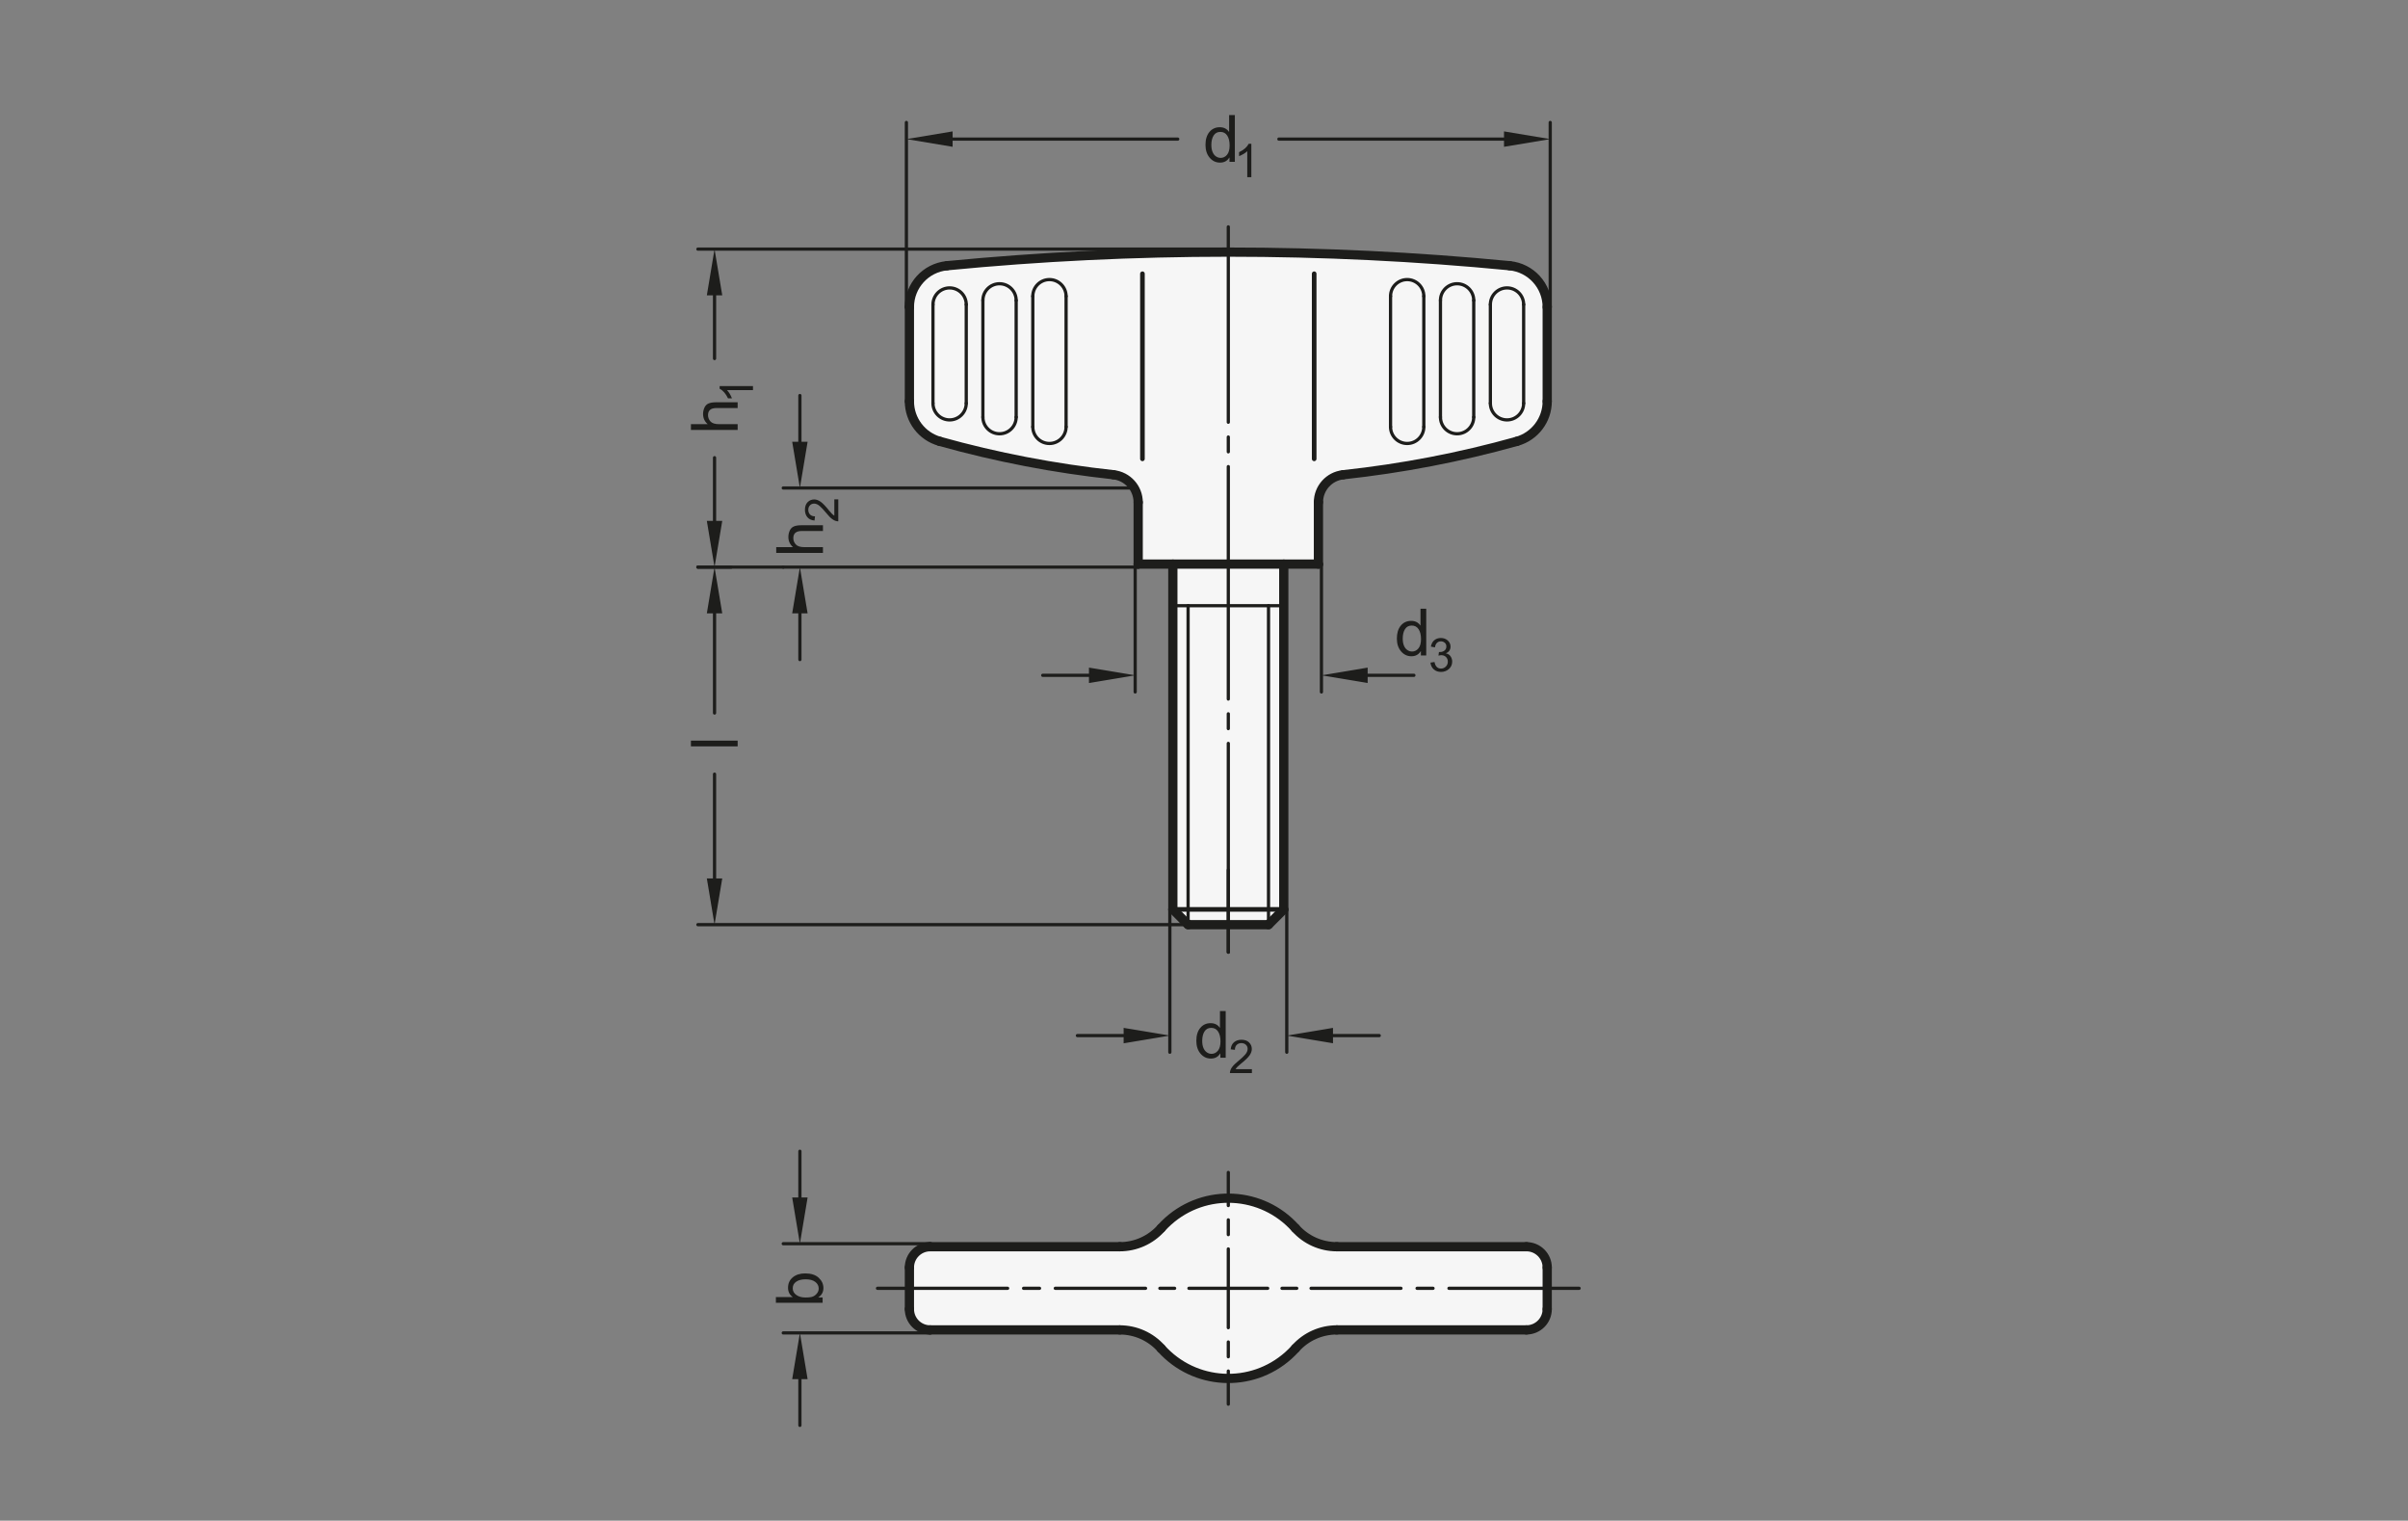 <?xml version="1.0" encoding="UTF-8"?>
<svg xmlns="http://www.w3.org/2000/svg" version="1.1" viewBox="0 0 369.213 233.15">
  <rect x="0" y="0" width="369.213" height="233.15" fill="#808080" stroke="none"/>
  <!-- Generator: Adobe Illustrator 28.6.0, SVG Export Plug-In . SVG Version: 1.2.0 Build 709)  -->
  <g>
    <g id="MD_x5F_3_x5F_FUELLUNG_x5F_WS">
      <g id="LWPOLYLINE">
        <path d="M234.042,203.897h-29.07c-2.42,0-4.725,1.031-6.338,2.835-.342.382-.705.745-1.087,1.087-5.689,5.088-14.425,4.601-19.513-1.087-1.613-1.804-3.919-2.835-6.338-2.835h-29.07c-1.761,0-3.189-1.428-3.189-3.189v-6.378c0-1.761,1.428-3.189,3.189-3.189h29.07c2.42,0,4.725-1.031,6.338-2.835.342-.382.705-.745,1.087-1.087,5.689-5.088,14.425-4.601,19.513,1.087,1.613,1.804,3.919,2.835,6.338,2.835h29.07c1.761,0,3.189,1.428,3.189,3.189v6.378c0,1.761-1.428,3.189-3.189,3.189Z" fill="#fff"/>
      </g>
      <g id="LWPOLYLINE-2" data-name="LWPOLYLINE">
        <path d="M202.153,86.488h-5.315v52.937l-2.339,2.339h-12.331l-2.339-2.339v-52.937h-5.315v-9.475c0-2.172-1.637-3.995-3.796-4.227-8.999-.97-17.903-2.682-26.621-5.117-2.756-.77-4.662-3.281-4.662-6.143v-14.438c0-3.284,2.494-6.031,5.763-6.348,28.689-2.781,57.581-2.781,86.27,0,3.269.317,5.763,3.064,5.763,6.348v14.438c0,2.861-1.906,5.373-4.662,6.143-8.718,2.436-17.621,4.147-26.621,5.117-2.159.233-3.796,2.056-3.796,4.227v9.475Z" fill="#fff"/>
      </g>
    </g>
    <g id="MD_x5F_3_x5F_FUELLUNG_x5F_GR">
      <g id="LWPOLYLINE-3" data-name="LWPOLYLINE">
        <path d="M202.153,86.488h-5.315v52.937l-2.339,2.339h-12.331l-2.339-2.339v-52.937h-5.315v-9.475c0-2.172-1.637-3.995-3.796-4.227-8.999-.97-17.903-2.682-26.621-5.117-2.756-.77-4.662-3.281-4.662-6.143v-14.438c0-3.284,2.494-6.031,5.763-6.348,28.689-2.781,57.581-2.781,86.27,0,3.269.317,5.763,3.064,5.763,6.348v14.438c0,2.861-1.906,5.373-4.662,6.143-8.718,2.436-17.621,4.147-26.621,5.117-2.159.233-3.796,2.056-3.796,4.227v9.475Z" fill="#f6f6f6"/>
      </g>
      <g id="LWPOLYLINE-4" data-name="LWPOLYLINE">
        <path d="M234.042,203.897h-29.07c-2.42,0-4.725,1.031-6.338,2.835-.342.382-.705.745-1.087,1.087-5.689,5.088-14.425,4.601-19.513-1.087-1.613-1.804-3.919-2.835-6.338-2.835h-29.07c-1.761,0-3.189-1.428-3.189-3.189v-6.378c0-1.761,1.428-3.189,3.189-3.189h29.07c2.42,0,4.725-1.031,6.338-2.835.342-.382.705-.745,1.087-1.087,5.689-5.088,14.425-4.601,19.513,1.087,1.613,1.804,3.919,2.835,6.338,2.835h29.07c1.761,0,3.189,1.428,3.189,3.189v6.378c0,1.761-1.428,3.189-3.189,3.189Z" fill="#f6f6f6"/>
      </g>
    </g>
    <g id="MD_x5F_1_x5F_100">
      <g id="LINE">
        <line x1="202.153" y1="86.488" x2="202.153" y2="77.013" fill="none" stroke="#1d1d1b" stroke-linecap="round" stroke-linejoin="round" stroke-width="1.417"/>
      </g>
      <g id="LINE-2" data-name="LINE">
        <line x1="174.515" y1="77.013" x2="174.515" y2="86.488" fill="none" stroke="#1d1d1b" stroke-linecap="round" stroke-linejoin="round" stroke-width="1.417"/>
      </g>
      <g id="LINE-3" data-name="LINE">
        <line x1="202.153" y1="86.488" x2="174.515" y2="86.488" fill="none" stroke="#1d1d1b" stroke-linecap="round" stroke-linejoin="round" stroke-width="1.417"/>
      </g>
      <g id="LINE-4" data-name="LINE">
        <line x1="139.436" y1="61.526" x2="139.436" y2="47.088" fill="none" stroke="#1d1d1b" stroke-linecap="round" stroke-linejoin="round" stroke-width="1.417"/>
      </g>
      <g id="LINE-5" data-name="LINE">
        <line x1="237.231" y1="47.088" x2="237.231" y2="61.526" fill="none" stroke="#1d1d1b" stroke-linecap="round" stroke-linejoin="round" stroke-width="1.417"/>
      </g>
      <g id="ARC">
        <path d="M171.695,191.142c2.42,0,4.725-1.031,6.338-2.835" fill="none" stroke="#1d1d1b" stroke-linecap="round" stroke-linejoin="round" stroke-width="1.417"/>
      </g>
      <g id="ARC-2" data-name="ARC">
        <path d="M198.634,188.307c1.613,1.804,3.919,2.835,6.338,2.835" fill="none" stroke="#1d1d1b" stroke-linecap="round" stroke-linejoin="round" stroke-width="1.417"/>
      </g>
      <g id="ARC-3" data-name="ARC">
        <path d="M204.972,203.897c-2.42,0-4.725,1.031-6.338,2.835" fill="none" stroke="#1d1d1b" stroke-linecap="round" stroke-linejoin="round" stroke-width="1.417"/>
      </g>
      <g id="ARC-4" data-name="ARC">
        <path d="M178.034,206.732c-1.613-1.804-3.919-2.835-6.338-2.835" fill="none" stroke="#1d1d1b" stroke-linecap="round" stroke-linejoin="round" stroke-width="1.417"/>
      </g>
      <g id="ARC-5" data-name="ARC">
        <path d="M198.634,188.307c-5.088-5.689-13.824-6.175-19.513-1.087-.382.342-.745.705-1.087,1.087" fill="none" stroke="#1d1d1b" stroke-linecap="round" stroke-linejoin="round" stroke-width="1.417"/>
      </g>
      <g id="ARC-6" data-name="ARC">
        <path d="M178.034,206.732c5.088,5.689,13.824,6.175,19.513,1.087.382-.342.745-.705,1.087-1.087" fill="none" stroke="#1d1d1b" stroke-linecap="round" stroke-linejoin="round" stroke-width="1.417"/>
      </g>
      <g id="LINE-6" data-name="LINE">
        <line x1="204.972" y1="191.142" x2="234.042" y2="191.142" fill="none" stroke="#1d1d1b" stroke-linecap="round" stroke-linejoin="round" stroke-width="1.417"/>
      </g>
      <g id="LINE-7" data-name="LINE">
        <line x1="171.695" y1="203.897" x2="142.625" y2="203.897" fill="none" stroke="#1d1d1b" stroke-linecap="round" stroke-linejoin="round" stroke-width="1.417"/>
      </g>
      <g id="LINE-8" data-name="LINE">
        <line x1="234.042" y1="203.897" x2="204.972" y2="203.897" fill="none" stroke="#1d1d1b" stroke-linecap="round" stroke-linejoin="round" stroke-width="1.417"/>
      </g>
      <g id="ARC-7" data-name="ARC">
        <path d="M237.231,194.33c0-1.761-1.428-3.189-3.189-3.189" fill="none" stroke="#1d1d1b" stroke-linecap="round" stroke-linejoin="round" stroke-width="1.417"/>
      </g>
      <g id="ARC-8" data-name="ARC">
        <path d="M142.625,191.142c-1.761,0-3.189,1.428-3.189,3.189" fill="none" stroke="#1d1d1b" stroke-linecap="round" stroke-linejoin="round" stroke-width="1.417"/>
      </g>
      <g id="LINE-9" data-name="LINE">
        <line x1="142.625" y1="191.142" x2="171.695" y2="191.142" fill="none" stroke="#1d1d1b" stroke-linecap="round" stroke-linejoin="round" stroke-width="1.417"/>
      </g>
      <g id="ARC-9" data-name="ARC">
        <path d="M234.042,203.897c1.761,0,3.189-1.428,3.189-3.189" fill="none" stroke="#1d1d1b" stroke-linecap="round" stroke-linejoin="round" stroke-width="1.417"/>
      </g>
      <g id="ARC-10" data-name="ARC">
        <path d="M139.436,200.708c0,1.761,1.428,3.189,3.189,3.189" fill="none" stroke="#1d1d1b" stroke-linecap="round" stroke-linejoin="round" stroke-width="1.417"/>
      </g>
      <g id="LINE-10" data-name="LINE">
        <line x1="237.231" y1="200.708" x2="237.231" y2="194.33" fill="none" stroke="#1d1d1b" stroke-linecap="round" stroke-linejoin="round" stroke-width="1.417"/>
      </g>
      <g id="LINE-11" data-name="LINE">
        <line x1="139.436" y1="200.708" x2="139.436" y2="194.33" fill="none" stroke="#1d1d1b" stroke-linecap="round" stroke-linejoin="round" stroke-width="1.417"/>
      </g>
      <g id="ARC-11" data-name="ARC">
        <path d="M231.469,40.739c-28.689-2.781-57.581-2.781-86.27,0" fill="none" stroke="#1d1d1b" stroke-linecap="round" stroke-linejoin="round" stroke-width="1.417"/>
      </g>
      <g id="ARC-12" data-name="ARC">
        <path d="M145.199,40.739c-3.269.317-5.763,3.064-5.763,6.348" fill="none" stroke="#1d1d1b" stroke-linecap="round" stroke-linejoin="round" stroke-width="1.417"/>
      </g>
      <g id="ARC-13" data-name="ARC">
        <path d="M237.231,47.088c0-3.284-2.494-6.031-5.763-6.348" fill="none" stroke="#1d1d1b" stroke-linecap="round" stroke-linejoin="round" stroke-width="1.417"/>
      </g>
      <g id="ARC-14" data-name="ARC">
        <path d="M144.098,67.668c8.718,2.436,17.621,4.147,26.621,5.117" fill="none" stroke="#1d1d1b" stroke-linecap="round" stroke-linejoin="round" stroke-width="1.417"/>
      </g>
      <g id="ARC-15" data-name="ARC">
        <path d="M139.436,61.526c0,2.861,1.906,5.373,4.662,6.143" fill="none" stroke="#1d1d1b" stroke-linecap="round" stroke-linejoin="round" stroke-width="1.417"/>
      </g>
      <g id="ARC-16" data-name="ARC">
        <path d="M174.515,77.013c0-2.172-1.637-3.995-3.796-4.227" fill="none" stroke="#1d1d1b" stroke-linecap="round" stroke-linejoin="round" stroke-width="1.417"/>
      </g>
      <g id="ARC-17" data-name="ARC">
        <path d="M205.949,72.786c8.999-.97,17.903-2.682,26.621-5.117" fill="none" stroke="#1d1d1b" stroke-linecap="round" stroke-linejoin="round" stroke-width="1.417"/>
      </g>
      <g id="ARC-18" data-name="ARC">
        <path d="M232.57,67.668c2.756-.77,4.662-3.281,4.662-6.143" fill="none" stroke="#1d1d1b" stroke-linecap="round" stroke-linejoin="round" stroke-width="1.417"/>
      </g>
      <g id="ARC-19" data-name="ARC">
        <path d="M205.949,72.786c-2.159.233-3.796,2.056-3.796,4.227" fill="none" stroke="#1d1d1b" stroke-linecap="round" stroke-linejoin="round" stroke-width="1.417"/>
      </g>
      <g id="LINE-12" data-name="LINE">
        <line x1="179.83" y1="86.488" x2="179.83" y2="139.425" fill="none" stroke="#1d1d1b" stroke-linecap="round" stroke-linejoin="round" stroke-width="1.417"/>
      </g>
      <g id="LINE-13" data-name="LINE">
        <line x1="179.83" y1="139.425" x2="182.168" y2="141.764" fill="none" stroke="#1d1d1b" stroke-linecap="round" stroke-linejoin="round" stroke-width="1.417"/>
      </g>
      <g id="LINE-14" data-name="LINE">
        <line x1="182.168" y1="141.764" x2="194.499" y2="141.764" fill="none" stroke="#1d1d1b" stroke-linecap="round" stroke-linejoin="round" stroke-width="1.417"/>
      </g>
      <g id="LINE-15" data-name="LINE">
        <line x1="194.499" y1="141.764" x2="196.838" y2="139.425" fill="none" stroke="#1d1d1b" stroke-linecap="round" stroke-linejoin="round" stroke-width="1.417"/>
      </g>
      <g id="LINE-16" data-name="LINE">
        <line x1="196.838" y1="139.425" x2="196.838" y2="86.488" fill="none" stroke="#1d1d1b" stroke-linecap="round" stroke-linejoin="round" stroke-width="1.417"/>
      </g>
    </g>
    <g id="MD_x5F_1_x5F_035">
      <g id="LINE-17" data-name="LINE">
        <line x1="220.861" y1="46.053" x2="220.861" y2="63.953" fill="none" stroke="#1d1d1b" stroke-linecap="round" stroke-linejoin="round" stroke-width=".496"/>
      </g>
      <g id="ARC-20" data-name="ARC">
        <path d="M220.861,63.953c0,1.409,1.142,2.551,2.551,2.551s2.551-1.142,2.551-2.551" fill="none" stroke="#1d1d1b" stroke-linecap="round" stroke-linejoin="round" stroke-width=".496"/>
      </g>
      <g id="LINE-18" data-name="LINE">
        <line x1="225.964" y1="63.953" x2="225.964" y2="46.053" fill="none" stroke="#1d1d1b" stroke-linecap="round" stroke-linejoin="round" stroke-width=".496"/>
      </g>
      <g id="ARC-21" data-name="ARC">
        <path d="M225.964,46.053c0-1.409-1.142-2.551-2.551-2.551s-2.551,1.142-2.551,2.551" fill="none" stroke="#1d1d1b" stroke-linecap="round" stroke-linejoin="round" stroke-width=".496"/>
      </g>
      <g id="ARC-22" data-name="ARC">
        <path d="M228.515,61.827c0,1.409,1.142,2.551,2.551,2.551s2.551-1.142,2.551-2.551" fill="none" stroke="#1d1d1b" stroke-linecap="round" stroke-linejoin="round" stroke-width=".496"/>
      </g>
      <g id="LINE-19" data-name="LINE">
        <line x1="233.617" y1="61.827" x2="233.617" y2="46.691" fill="none" stroke="#1d1d1b" stroke-linecap="round" stroke-linejoin="round" stroke-width=".496"/>
      </g>
      <g id="ARC-23" data-name="ARC">
        <path d="M233.617,46.691c0-1.409-1.142-2.551-2.551-2.551s-2.551,1.142-2.551,2.551" fill="none" stroke="#1d1d1b" stroke-linecap="round" stroke-linejoin="round" stroke-width=".496"/>
      </g>
      <g id="LINE-20" data-name="LINE">
        <line x1="228.515" y1="46.691" x2="228.515" y2="61.827" fill="none" stroke="#1d1d1b" stroke-linecap="round" stroke-linejoin="round" stroke-width=".496"/>
      </g>
      <g id="LINE-21" data-name="LINE">
        <line x1="213.208" y1="45.415" x2="213.208" y2="65.441" fill="none" stroke="#1d1d1b" stroke-linecap="round" stroke-linejoin="round" stroke-width=".496"/>
      </g>
      <g id="LINE-22" data-name="LINE">
        <line x1="218.31" y1="65.441" x2="218.31" y2="45.415" fill="none" stroke="#1d1d1b" stroke-linecap="round" stroke-linejoin="round" stroke-width=".496"/>
      </g>
      <g id="ARC-24" data-name="ARC">
        <path d="M218.31,45.415c0-1.409-1.142-2.551-2.551-2.551s-2.551,1.142-2.551,2.551" fill="none" stroke="#1d1d1b" stroke-linecap="round" stroke-linejoin="round" stroke-width=".496"/>
      </g>
      <g id="ARC-25" data-name="ARC">
        <path d="M213.208,65.441c0,1.409,1.142,2.551,2.551,2.551s2.551-1.142,2.551-2.551" fill="none" stroke="#1d1d1b" stroke-linecap="round" stroke-linejoin="round" stroke-width=".496"/>
      </g>
      <g id="LINE-23" data-name="LINE">
        <line x1="150.704" y1="63.953" x2="150.704" y2="46.053" fill="none" stroke="#1d1d1b" stroke-linecap="round" stroke-linejoin="round" stroke-width=".496"/>
      </g>
      <g id="ARC-26" data-name="ARC">
        <path d="M155.806,46.053c0-1.409-1.142-2.551-2.551-2.551s-2.551,1.142-2.551,2.551" fill="none" stroke="#1d1d1b" stroke-linecap="round" stroke-linejoin="round" stroke-width=".496"/>
      </g>
      <g id="ARC-27" data-name="ARC">
        <path d="M148.153,46.691c0-1.409-1.142-2.551-2.551-2.551s-2.551,1.142-2.551,2.551" fill="none" stroke="#1d1d1b" stroke-linecap="round" stroke-linejoin="round" stroke-width=".496"/>
      </g>
      <g id="LINE-24" data-name="LINE">
        <line x1="143.05" y1="61.827" x2="143.05" y2="46.691" fill="none" stroke="#1d1d1b" stroke-linecap="round" stroke-linejoin="round" stroke-width=".496"/>
      </g>
      <g id="ARC-28" data-name="ARC">
        <path d="M143.05,61.827c0,1.409,1.142,2.551,2.551,2.551s2.551-1.142,2.551-2.551" fill="none" stroke="#1d1d1b" stroke-linecap="round" stroke-linejoin="round" stroke-width=".496"/>
      </g>
      <g id="LINE-25" data-name="LINE">
        <line x1="148.153" y1="46.691" x2="148.153" y2="61.827" fill="none" stroke="#1d1d1b" stroke-linecap="round" stroke-linejoin="round" stroke-width=".496"/>
      </g>
      <g id="ARC-29" data-name="ARC">
        <path d="M163.46,45.415c0-1.409-1.142-2.551-2.551-2.551s-2.551,1.142-2.551,2.551" fill="none" stroke="#1d1d1b" stroke-linecap="round" stroke-linejoin="round" stroke-width=".496"/>
      </g>
      <g id="ARC-30" data-name="ARC">
        <path d="M150.704,63.953c0,1.409,1.142,2.551,2.551,2.551s2.551-1.142,2.551-2.551" fill="none" stroke="#1d1d1b" stroke-linecap="round" stroke-linejoin="round" stroke-width=".496"/>
      </g>
      <g id="LINE-26" data-name="LINE">
        <line x1="155.806" y1="46.053" x2="155.806" y2="63.953" fill="none" stroke="#1d1d1b" stroke-linecap="round" stroke-linejoin="round" stroke-width=".496"/>
      </g>
      <g id="LINE-27" data-name="LINE">
        <line x1="163.46" y1="45.415" x2="163.46" y2="65.441" fill="none" stroke="#1d1d1b" stroke-linecap="round" stroke-linejoin="round" stroke-width=".496"/>
      </g>
      <g id="LINE-28" data-name="LINE">
        <line x1="158.357" y1="65.441" x2="158.357" y2="45.415" fill="none" stroke="#1d1d1b" stroke-linecap="round" stroke-linejoin="round" stroke-width=".496"/>
      </g>
      <g id="ARC-31" data-name="ARC">
        <path d="M158.357,65.441c0,1.409,1.142,2.551,2.551,2.551s2.551-1.142,2.551-2.551" fill="none" stroke="#1d1d1b" stroke-linecap="round" stroke-linejoin="round" stroke-width=".496"/>
      </g>
      <g id="LINE-29" data-name="LINE">
        <line x1="242.121" y1="197.519" x2="222.168" y2="197.519" fill="none" stroke="#1d1d1b" stroke-linecap="round" stroke-linejoin="round" stroke-width=".496"/>
      </g>
      <g id="LINE-30" data-name="LINE">
        <line x1="219.723" y1="197.519" x2="217.278" y2="197.519" fill="none" stroke="#1d1d1b" stroke-linecap="round" stroke-linejoin="round" stroke-width=".496"/>
      </g>
      <g id="LINE-31" data-name="LINE">
        <line x1="134.546" y1="197.519" x2="154.499" y2="197.519" fill="none" stroke="#1d1d1b" stroke-linecap="round" stroke-linejoin="round" stroke-width=".496"/>
      </g>
      <g id="LINE-32" data-name="LINE">
        <line x1="156.944" y1="197.519" x2="159.389" y2="197.519" fill="none" stroke="#1d1d1b" stroke-linecap="round" stroke-linejoin="round" stroke-width=".496"/>
      </g>
      <g id="LINE-33" data-name="LINE">
        <line x1="161.807" y1="197.519" x2="175.646" y2="197.519" fill="none" stroke="#1d1d1b" stroke-linecap="round" stroke-linejoin="round" stroke-width=".496"/>
      </g>
      <g id="LINE-34" data-name="LINE">
        <line x1="177.84" y1="197.519" x2="180.102" y2="197.519" fill="none" stroke="#1d1d1b" stroke-linecap="round" stroke-linejoin="round" stroke-width=".496"/>
      </g>
      <g id="LINE-35" data-name="LINE">
        <line x1="182.297" y1="197.519" x2="194.371" y2="197.519" fill="none" stroke="#1d1d1b" stroke-linecap="round" stroke-linejoin="round" stroke-width=".496"/>
      </g>
      <g id="LINE-36" data-name="LINE">
        <line x1="196.565" y1="197.519" x2="198.827" y2="197.519" fill="none" stroke="#1d1d1b" stroke-linecap="round" stroke-linejoin="round" stroke-width=".496"/>
      </g>
      <g id="LINE-37" data-name="LINE">
        <line x1="201.022" y1="197.519" x2="214.805" y2="197.519" fill="none" stroke="#1d1d1b" stroke-linecap="round" stroke-linejoin="round" stroke-width=".496"/>
      </g>
      <g id="LINE-38" data-name="LINE">
        <line x1="188.334" y1="215.28" x2="188.334" y2="210.208" fill="none" stroke="#1d1d1b" stroke-linecap="round" stroke-linejoin="round" stroke-width=".496"/>
      </g>
      <g id="LINE-39" data-name="LINE">
        <line x1="188.334" y1="208.013" x2="188.334" y2="205.751" fill="none" stroke="#1d1d1b" stroke-linecap="round" stroke-linejoin="round" stroke-width=".496"/>
      </g>
      <g id="LINE-40" data-name="LINE">
        <line x1="188.334" y1="203.556" x2="188.334" y2="191.483" fill="none" stroke="#1d1d1b" stroke-linecap="round" stroke-linejoin="round" stroke-width=".496"/>
      </g>
      <g id="LINE-41" data-name="LINE">
        <line x1="188.334" y1="189.288" x2="188.334" y2="187.026" fill="none" stroke="#1d1d1b" stroke-linecap="round" stroke-linejoin="round" stroke-width=".496"/>
      </g>
      <g id="LINE-42" data-name="LINE">
        <line x1="188.334" y1="184.831" x2="188.334" y2="179.759" fill="none" stroke="#1d1d1b" stroke-linecap="round" stroke-linejoin="round" stroke-width=".496"/>
      </g>
      <g id="LINE-43" data-name="LINE">
        <line x1="188.334" y1="107.173" x2="188.334" y2="71.538" fill="none" stroke="#1d1d1b" stroke-linecap="round" stroke-linejoin="round" stroke-width=".496"/>
      </g>
      <g id="LINE-44" data-name="LINE">
        <line x1="188.334" y1="69.27" x2="188.334" y2="67.003" fill="none" stroke="#1d1d1b" stroke-linecap="round" stroke-linejoin="round" stroke-width=".496"/>
      </g>
      <g id="LINE-45" data-name="LINE">
        <line x1="188.334" y1="64.735" x2="188.334" y2="34.781" fill="none" stroke="#1d1d1b" stroke-linecap="round" stroke-linejoin="round" stroke-width=".496"/>
      </g>
      <g id="LINE-46" data-name="LINE">
        <line x1="179.83" y1="92.866" x2="196.838" y2="92.866" fill="none" stroke="#1d1d1b" stroke-linecap="round" stroke-linejoin="round" stroke-width=".496"/>
      </g>
      <g id="LINE-47" data-name="LINE">
        <line x1="182.168" y1="141.764" x2="182.168" y2="92.866" fill="none" stroke="#1d1d1b" stroke-linecap="round" stroke-linejoin="round" stroke-width=".496"/>
      </g>
      <g id="LINE-48" data-name="LINE">
        <line x1="194.499" y1="141.764" x2="194.499" y2="92.866" fill="none" stroke="#1d1d1b" stroke-linecap="round" stroke-linejoin="round" stroke-width=".496"/>
      </g>
      <g id="LINE-49" data-name="LINE">
        <line x1="188.334" y1="145.985" x2="188.334" y2="113.976" fill="none" stroke="#1d1d1b" stroke-linecap="round" stroke-linejoin="round" stroke-width=".496"/>
      </g>
      <g id="LINE-50" data-name="LINE">
        <line x1="188.334" y1="111.709" x2="188.334" y2="109.441" fill="none" stroke="#1d1d1b" stroke-linecap="round" stroke-linejoin="round" stroke-width=".496"/>
      </g>
      <g id="LINE-51" data-name="LINE">
        <line x1="188.334" y1="145.985" x2="188.334" y2="133.382" fill="none" stroke="#1d1d1b" stroke-linecap="round" stroke-linejoin="round" stroke-width=".496"/>
      </g>
    </g>
    <g id="MD_x5F_1_x5F_050">
      <g id="LINE-52" data-name="LINE">
        <line x1="175.167" y1="70.348" x2="175.167" y2="41.97" fill="none" stroke="#1d1d1b" stroke-linecap="round" stroke-linejoin="round" stroke-width=".709"/>
      </g>
      <g id="LINE-53" data-name="LINE">
        <line x1="201.5" y1="70.348" x2="201.5" y2="41.97" fill="none" stroke="#1d1d1b" stroke-linecap="round" stroke-linejoin="round" stroke-width=".709"/>
      </g>
      <g id="LINE-54" data-name="LINE">
        <line x1="179.83" y1="139.425" x2="196.838" y2="139.425" fill="none" stroke="#1d1d1b" stroke-linecap="round" stroke-linejoin="round" stroke-width=".709"/>
      </g>
    </g>
    <g id="MD_x5F_2_x5F_BEMASSUNG">
      <g id="DIMENSION">
        <g id="LINE-55" data-name="LINE">
          <line x1="174.054" y1="86.488" x2="174.054" y2="106.087" fill="#1d1d1b" stroke="#1d1d1b" stroke-linecap="round" stroke-linejoin="round" stroke-width=".496"/>
        </g>
        <g id="LINE-56" data-name="LINE">
          <line x1="202.613" y1="86.488" x2="202.613" y2="106.087" fill="#1d1d1b" stroke="#1d1d1b" stroke-linecap="round" stroke-linejoin="round" stroke-width=".496"/>
        </g>
        <g id="LINE-57" data-name="LINE">
          <line x1="166.968" y1="103.536" x2="159.881" y2="103.536" fill="#1d1d1b" stroke="#1d1d1b" stroke-linecap="round" stroke-linejoin="round" stroke-width=".496"/>
        </g>
        <g id="LINE-58" data-name="LINE">
          <line x1="209.7" y1="103.536" x2="216.786" y2="103.536" fill="#1d1d1b" stroke="#1d1d1b" stroke-linecap="round" stroke-linejoin="round" stroke-width=".496"/>
        </g>
        <g id="MTEXT">
          <path d="M218.68,100.493h-.82v-.66h-.02c-.316.521-.794.782-1.433.782-.635,0-1.165-.252-1.591-.755-.425-.504-.638-1.156-.638-1.957,0-.838.2-1.499.602-1.984.4-.485.93-.729,1.588-.729.619,0,1.09.236,1.413.709h.02v-2.571h.879v7.165ZM216.5,99.891c.385,0,.711-.157.978-.474.268-.316.401-.795.401-1.437,0-.633-.122-1.136-.367-1.511-.244-.374-.595-.562-1.051-.562s-.801.183-1.033.55c-.233.366-.35.848-.35,1.444,0,.43.062.794.188,1.092.125.298.3.522.525.672.225.15.461.225.708.225Z" fill="#1d1d1b"/>
          <path d="M221.707,100.178c.314.061.553.213.713.456.161.244.241.51.241.797,0,.463-.168.843-.505,1.14-.336.298-.739.446-1.209.446-.449,0-.819-.131-1.11-.393-.292-.261-.462-.607-.51-1.037l.624-.087c.062.336.177.587.342.753.165.167.384.25.654.25.291,0,.538-.103.741-.308.202-.204.303-.455.303-.751,0-.284-.092-.521-.275-.708s-.424-.281-.72-.281c-.121,0-.268.022-.441.066l.073-.548c.167,0,.299-.009.396-.024.098-.017.206-.056.326-.118s.22-.152.299-.269c.078-.117.118-.263.118-.436,0-.253-.084-.448-.252-.587s-.361-.208-.581-.208c-.252,0-.458.08-.616.239s-.259.388-.3.684l-.625-.114c.081-.442.26-.772.536-.992s.606-.33.991-.33c.423,0,.776.128,1.06.384.283.255.425.568.425.938,0,.474-.232.815-.697,1.023v.014Z" fill="#1d1d1b"/>
        </g>
        <g id="SOLID">
          <polygon points="166.968 102.355 166.968 104.717 174.054 103.536 174.054 103.536 166.968 102.355" fill="#1d1d1b"/>
        </g>
        <g id="SOLID-2" data-name="SOLID">
          <polygon points="209.7 102.355 209.7 104.717 202.613 103.536 202.613 103.536 209.7 102.355" fill="#1d1d1b"/>
        </g>
      </g>
      <g id="DIMENSION-2" data-name="DIMENSION">
        <g id="LINE-59" data-name="LINE">
          <line x1="173.145" y1="74.816" x2="120.096" y2="74.816" fill="#1d1d1b" stroke="#1d1d1b" stroke-linecap="round" stroke-linejoin="round" stroke-width=".496"/>
        </g>
        <g id="LINE-60" data-name="LINE">
          <line x1="174.499" y1="86.949" x2="120.096" y2="86.949" fill="#1d1d1b" stroke="#1d1d1b" stroke-linecap="round" stroke-linejoin="round" stroke-width=".496"/>
        </g>
        <g id="LINE-61" data-name="LINE">
          <line x1="122.647" y1="67.729" x2="122.647" y2="60.642" fill="#1d1d1b" stroke="#1d1d1b" stroke-linecap="round" stroke-linejoin="round" stroke-width=".496"/>
        </g>
        <g id="LINE-62" data-name="LINE">
          <line x1="122.647" y1="94.035" x2="122.647" y2="101.122" fill="#1d1d1b" stroke="#1d1d1b" stroke-linecap="round" stroke-linejoin="round" stroke-width=".496"/>
        </g>
        <g id="MTEXT-2" data-name="MTEXT">
          <path d="M126.181,80.531v.884h-3.274c-.424,0-.741.091-.953.274s-.317.455-.317.816c0,.359.124.679.374.96.249.282.694.423,1.336.423h2.835v.88h-7.165v-.88h2.571c-.473-.417-.709-.938-.709-1.564,0-.335.068-.656.205-.963.137-.306.347-.521.631-.645.283-.124.678-.186,1.183-.186h3.284Z" fill="#1d1d1b"/>
          <path d="M128.532,76.56v3.369c-.287,0-.577-.1-.871-.3-.294-.2-.661-.575-1.104-1.123-.269-.335-.55-.635-.845-.899s-.592-.396-.89-.396c-.257,0-.47.091-.638.272-.167.182-.251.411-.251.688,0,.28.086.515.259.705.172.19.43.286.771.288l-.072.642c-.477-.04-.841-.209-1.094-.509-.252-.299-.378-.679-.378-1.14,0-.5.139-.889.415-1.167.276-.279.609-.418,1.001-.418.326,0,.656.118.99.352.335.235.781.703,1.342,1.404.293.368.547.612.76.732v-2.502h.604Z" fill="#1d1d1b"/>
        </g>
        <g id="SOLID-3" data-name="SOLID">
          <polygon points="121.466 67.729 123.828 67.729 122.647 74.816 122.647 74.816 121.466 67.729" fill="#1d1d1b"/>
        </g>
        <g id="SOLID-4" data-name="SOLID">
          <polygon points="121.466 94.035 123.828 94.035 122.647 86.949 122.647 86.949 121.466 94.035" fill="#1d1d1b"/>
        </g>
      </g>
      <g id="DIMENSION-3" data-name="DIMENSION">
        <g id="LINE-63" data-name="LINE">
          <line x1="120.096" y1="86.949" x2="107.008" y2="86.949" fill="#1d1d1b" stroke="#1d1d1b" stroke-linecap="round" stroke-linejoin="round" stroke-width=".496"/>
        </g>
        <g id="LINE-64" data-name="LINE">
          <line x1="188.334" y1="38.193" x2="107.008" y2="38.193" fill="#1d1d1b" stroke="#1d1d1b" stroke-linecap="round" stroke-linejoin="round" stroke-width=".496"/>
        </g>
        <g id="LINE-65" data-name="LINE">
          <line x1="109.559" y1="79.862" x2="109.559" y2="70.173" fill="#1d1d1b" stroke="#1d1d1b" stroke-linecap="round" stroke-linejoin="round" stroke-width=".496"/>
        </g>
        <g id="LINE-66" data-name="LINE">
          <line x1="109.559" y1="45.28" x2="109.559" y2="54.969" fill="#1d1d1b" stroke="#1d1d1b" stroke-linecap="round" stroke-linejoin="round" stroke-width=".496"/>
        </g>
        <g id="SOLID-5" data-name="SOLID">
          <polygon points="108.378 79.862 110.74 79.862 109.559 86.949 109.559 86.949 108.378 79.862" fill="#1d1d1b"/>
        </g>
        <g id="SOLID-6" data-name="SOLID">
          <polygon points="108.378 45.28 110.74 45.28 109.559 38.193 109.559 38.193 108.378 45.28" fill="#1d1d1b"/>
        </g>
        <g id="MTEXT-3" data-name="MTEXT">
          <path d="M113.102,61.677v.884h-3.274c-.424,0-.741.091-.953.274s-.317.455-.317.816c0,.359.124.679.374.96.249.282.694.423,1.336.423h2.835v.88h-7.165v-.88h2.571c-.473-.417-.709-.938-.709-1.564,0-.335.068-.656.205-.963.137-.306.347-.521.631-.645.283-.124.678-.186,1.183-.186h3.284Z" fill="#1d1d1b"/>
          <path d="M115.453,59.191v.625h-3.98c.297.312.548.73.753,1.253h-.604c-.345-.72-.771-1.21-1.28-1.471v-.406h5.111Z" fill="#1d1d1b"/>
        </g>
      </g>
      <g id="DIMENSION-4" data-name="DIMENSION">
        <g id="LINE-67" data-name="LINE">
          <line x1="138.975" y1="47.088" x2="138.975" y2="18.775" fill="#1d1d1b" stroke="#1d1d1b" stroke-linecap="round" stroke-linejoin="round" stroke-width=".496"/>
        </g>
        <g id="LINE-68" data-name="LINE">
          <line x1="237.692" y1="47.088" x2="237.692" y2="18.775" fill="#1d1d1b" stroke="#1d1d1b" stroke-linecap="round" stroke-linejoin="round" stroke-width=".496"/>
        </g>
        <g id="LINE-69" data-name="LINE">
          <line x1="146.062" y1="21.326" x2="180.579" y2="21.326" fill="#1d1d1b" stroke="#1d1d1b" stroke-linecap="round" stroke-linejoin="round" stroke-width=".496"/>
        </g>
        <g id="LINE-70" data-name="LINE">
          <line x1="230.605" y1="21.326" x2="196.088" y2="21.326" fill="#1d1d1b" stroke="#1d1d1b" stroke-linecap="round" stroke-linejoin="round" stroke-width=".496"/>
        </g>
        <g id="SOLID-7" data-name="SOLID">
          <polygon points="146.062 20.145 146.062 22.507 138.975 21.326 138.975 21.326 146.062 20.145" fill="#1d1d1b"/>
        </g>
        <g id="SOLID-8" data-name="SOLID">
          <polygon points="230.605 20.145 230.605 22.507 237.692 21.326 237.692 21.326 230.605 20.145" fill="#1d1d1b"/>
        </g>
        <g id="MTEXT-4" data-name="MTEXT">
          <path d="M189.337,24.809h-.821v-.66h-.02c-.316.521-.793.782-1.432.782s-1.166-.252-1.591-.755c-.426-.504-.638-1.156-.638-1.957,0-.838.2-1.499.601-1.984.401-.485.931-.729,1.589-.729.619,0,1.09.236,1.412.709h.02v-2.571h.88v7.165ZM187.157,24.207c.384,0,.71-.157.978-.474.267-.316.4-.795.4-1.437,0-.633-.122-1.136-.366-1.511-.244-.374-.595-.562-1.051-.562s-.801.183-1.034.55c-.232.366-.35.848-.35,1.444,0,.43.063.794.188,1.092.126.298.301.522.525.672.225.15.461.225.709.225Z" fill="#1d1d1b"/>
          <path d="M191.865,27.16h-.624v-3.98c-.312.297-.73.548-1.253.753v-.604c.72-.345,1.21-.771,1.471-1.28h.406v5.111Z" fill="#1d1d1b"/>
        </g>
      </g>
      <g id="DIMENSION-5" data-name="DIMENSION">
        <g id="LINE-71" data-name="LINE">
          <line x1="107.008" y1="86.949" x2="112.11" y2="86.949" fill="#1d1d1b" stroke="#1d1d1b" stroke-linecap="round" stroke-linejoin="round" stroke-width=".496"/>
        </g>
        <g id="LINE-72" data-name="LINE">
          <line x1="194.499" y1="141.764" x2="107.008" y2="141.764" fill="#1d1d1b" stroke="#1d1d1b" stroke-linecap="round" stroke-linejoin="round" stroke-width=".496"/>
        </g>
        <g id="LINE-73" data-name="LINE">
          <line x1="109.559" y1="94.035" x2="109.559" y2="109.316" fill="#1d1d1b" stroke="#1d1d1b" stroke-linecap="round" stroke-linejoin="round" stroke-width=".496"/>
        </g>
        <g id="LINE-74" data-name="LINE">
          <line x1="109.559" y1="134.677" x2="109.559" y2="118.691" fill="#1d1d1b" stroke="#1d1d1b" stroke-linecap="round" stroke-linejoin="round" stroke-width=".496"/>
        </g>
        <g id="MTEXT-5" data-name="MTEXT">
          <path d="M113.102,113.552v.88h-7.165v-.88h7.165Z" fill="#1d1d1b"/>
        </g>
        <g id="SOLID-9" data-name="SOLID">
          <polygon points="108.378 94.035 110.74 94.035 109.559 86.949 109.559 86.949 108.378 94.035" fill="#1d1d1b"/>
        </g>
        <g id="SOLID-10" data-name="SOLID">
          <polygon points="108.378 134.677 110.74 134.677 109.559 141.764 109.559 141.764 108.378 134.677" fill="#1d1d1b"/>
        </g>
      </g>
      <g id="DIMENSION-6" data-name="DIMENSION">
        <g id="LINE-75" data-name="LINE">
          <line x1="142.625" y1="190.681" x2="120.096" y2="190.681" fill="#1d1d1b" stroke="#1d1d1b" stroke-linecap="round" stroke-linejoin="round" stroke-width=".496"/>
        </g>
        <g id="LINE-76" data-name="LINE">
          <line x1="142.625" y1="204.358" x2="120.096" y2="204.358" fill="#1d1d1b" stroke="#1d1d1b" stroke-linecap="round" stroke-linejoin="round" stroke-width=".496"/>
        </g>
        <g id="LINE-77" data-name="LINE">
          <line x1="122.647" y1="183.594" x2="122.647" y2="176.508" fill="#1d1d1b" stroke="#1d1d1b" stroke-linecap="round" stroke-linejoin="round" stroke-width=".496"/>
        </g>
        <g id="LINE-78" data-name="LINE">
          <line x1="122.647" y1="211.445" x2="122.647" y2="218.531" fill="#1d1d1b" stroke="#1d1d1b" stroke-linecap="round" stroke-linejoin="round" stroke-width=".496"/>
        </g>
        <g id="SOLID-11" data-name="SOLID">
          <polygon points="121.466 183.594 123.828 183.594 122.647 190.681 122.647 190.681 121.466 183.594" fill="#1d1d1b"/>
        </g>
        <g id="SOLID-12" data-name="SOLID">
          <polygon points="121.466 211.445 123.828 211.445 122.647 204.358 122.647 204.358 121.466 211.445" fill="#1d1d1b"/>
        </g>
        <g id="MTEXT-6" data-name="MTEXT">
          <path d="M121.527,198.837c-.466-.326-.699-.793-.699-1.398,0-.668.243-1.202.729-1.604.485-.4,1.119-.601,1.9-.601.903,0,1.595.224,2.075.672s.721.972.721,1.571c0,.609-.257,1.084-.772,1.422v.02h.65v.822h-7.165v-.881h2.562v-.023ZM125.529,197.546c0-.407-.175-.743-.525-1.009-.35-.266-.841-.398-1.473-.398-.609,0-1.093.122-1.449.366-.357.244-.535.582-.535,1.012,0,.424.184.766.552,1.023.368.26.834.389,1.397.389.551,0,.943-.053,1.176-.16.233-.107.435-.27.604-.486.17-.217.254-.463.254-.736Z" fill="#1d1d1b"/>
        </g>
      </g>
      <g id="DIMENSION-7" data-name="DIMENSION">
        <g id="LINE-79" data-name="LINE">
          <line x1="179.369" y1="139.425" x2="179.369" y2="161.323" fill="#1d1d1b" stroke="#1d1d1b" stroke-linecap="round" stroke-linejoin="round" stroke-width=".496"/>
        </g>
        <g id="LINE-80" data-name="LINE">
          <line x1="197.298" y1="139.425" x2="197.298" y2="161.323" fill="#1d1d1b" stroke="#1d1d1b" stroke-linecap="round" stroke-linejoin="round" stroke-width=".496"/>
        </g>
        <g id="LINE-81" data-name="LINE">
          <line x1="172.283" y1="158.772" x2="165.196" y2="158.772" fill="#1d1d1b" stroke="#1d1d1b" stroke-linecap="round" stroke-linejoin="round" stroke-width=".496"/>
        </g>
        <g id="LINE-82" data-name="LINE">
          <line x1="204.385" y1="158.772" x2="211.472" y2="158.772" fill="#1d1d1b" stroke="#1d1d1b" stroke-linecap="round" stroke-linejoin="round" stroke-width=".496"/>
        </g>
        <g id="MTEXT-7" data-name="MTEXT">
          <path d="M187.934,162.173h-.82v-.66h-.02c-.316.521-.794.782-1.433.782s-1.165-.252-1.591-.755c-.425-.504-.638-1.156-.638-1.957,0-.838.2-1.499.601-1.984s.93-.729,1.588-.729c.619,0,1.09.236,1.413.709h.02v-2.571h.879v7.165ZM185.755,161.572c.385,0,.711-.157.978-.474s.401-.795.401-1.437c0-.633-.123-1.136-.367-1.511-.244-.374-.595-.562-1.051-.562s-.801.183-1.033.55c-.233.366-.35.848-.35,1.444,0,.43.062.794.188,1.092.126.298.301.522.525.672.225.15.461.225.709.225Z" fill="#1d1d1b"/>
          <path d="M191.949,164.524h-3.369c0-.287.101-.577.3-.871.2-.294.575-.661,1.123-1.104.335-.269.635-.55.898-.845s.396-.592.396-.89c0-.257-.091-.47-.272-.638-.182-.167-.411-.251-.688-.251-.28,0-.515.086-.704.259-.19.172-.286.43-.288.771l-.643-.072c.04-.477.209-.841.509-1.094.3-.252.68-.378,1.14-.378.5,0,.89.139,1.168.415s.418.609.418,1.001c0,.326-.117.656-.352.99-.235.335-.703.781-1.404,1.342-.367.293-.611.547-.732.76h2.502v.604Z" fill="#1d1d1b"/>
        </g>
        <g id="SOLID-13" data-name="SOLID">
          <polygon points="172.283 157.591 172.283 159.953 179.369 158.772 179.369 158.772 172.283 157.591" fill="#1d1d1b"/>
        </g>
        <g id="SOLID-14" data-name="SOLID">
          <polygon points="204.385 157.591 204.385 159.953 197.298 158.772 197.298 158.772 204.385 157.591" fill="#1d1d1b"/>
        </g>
      </g>
    </g>
  </g>
</svg>